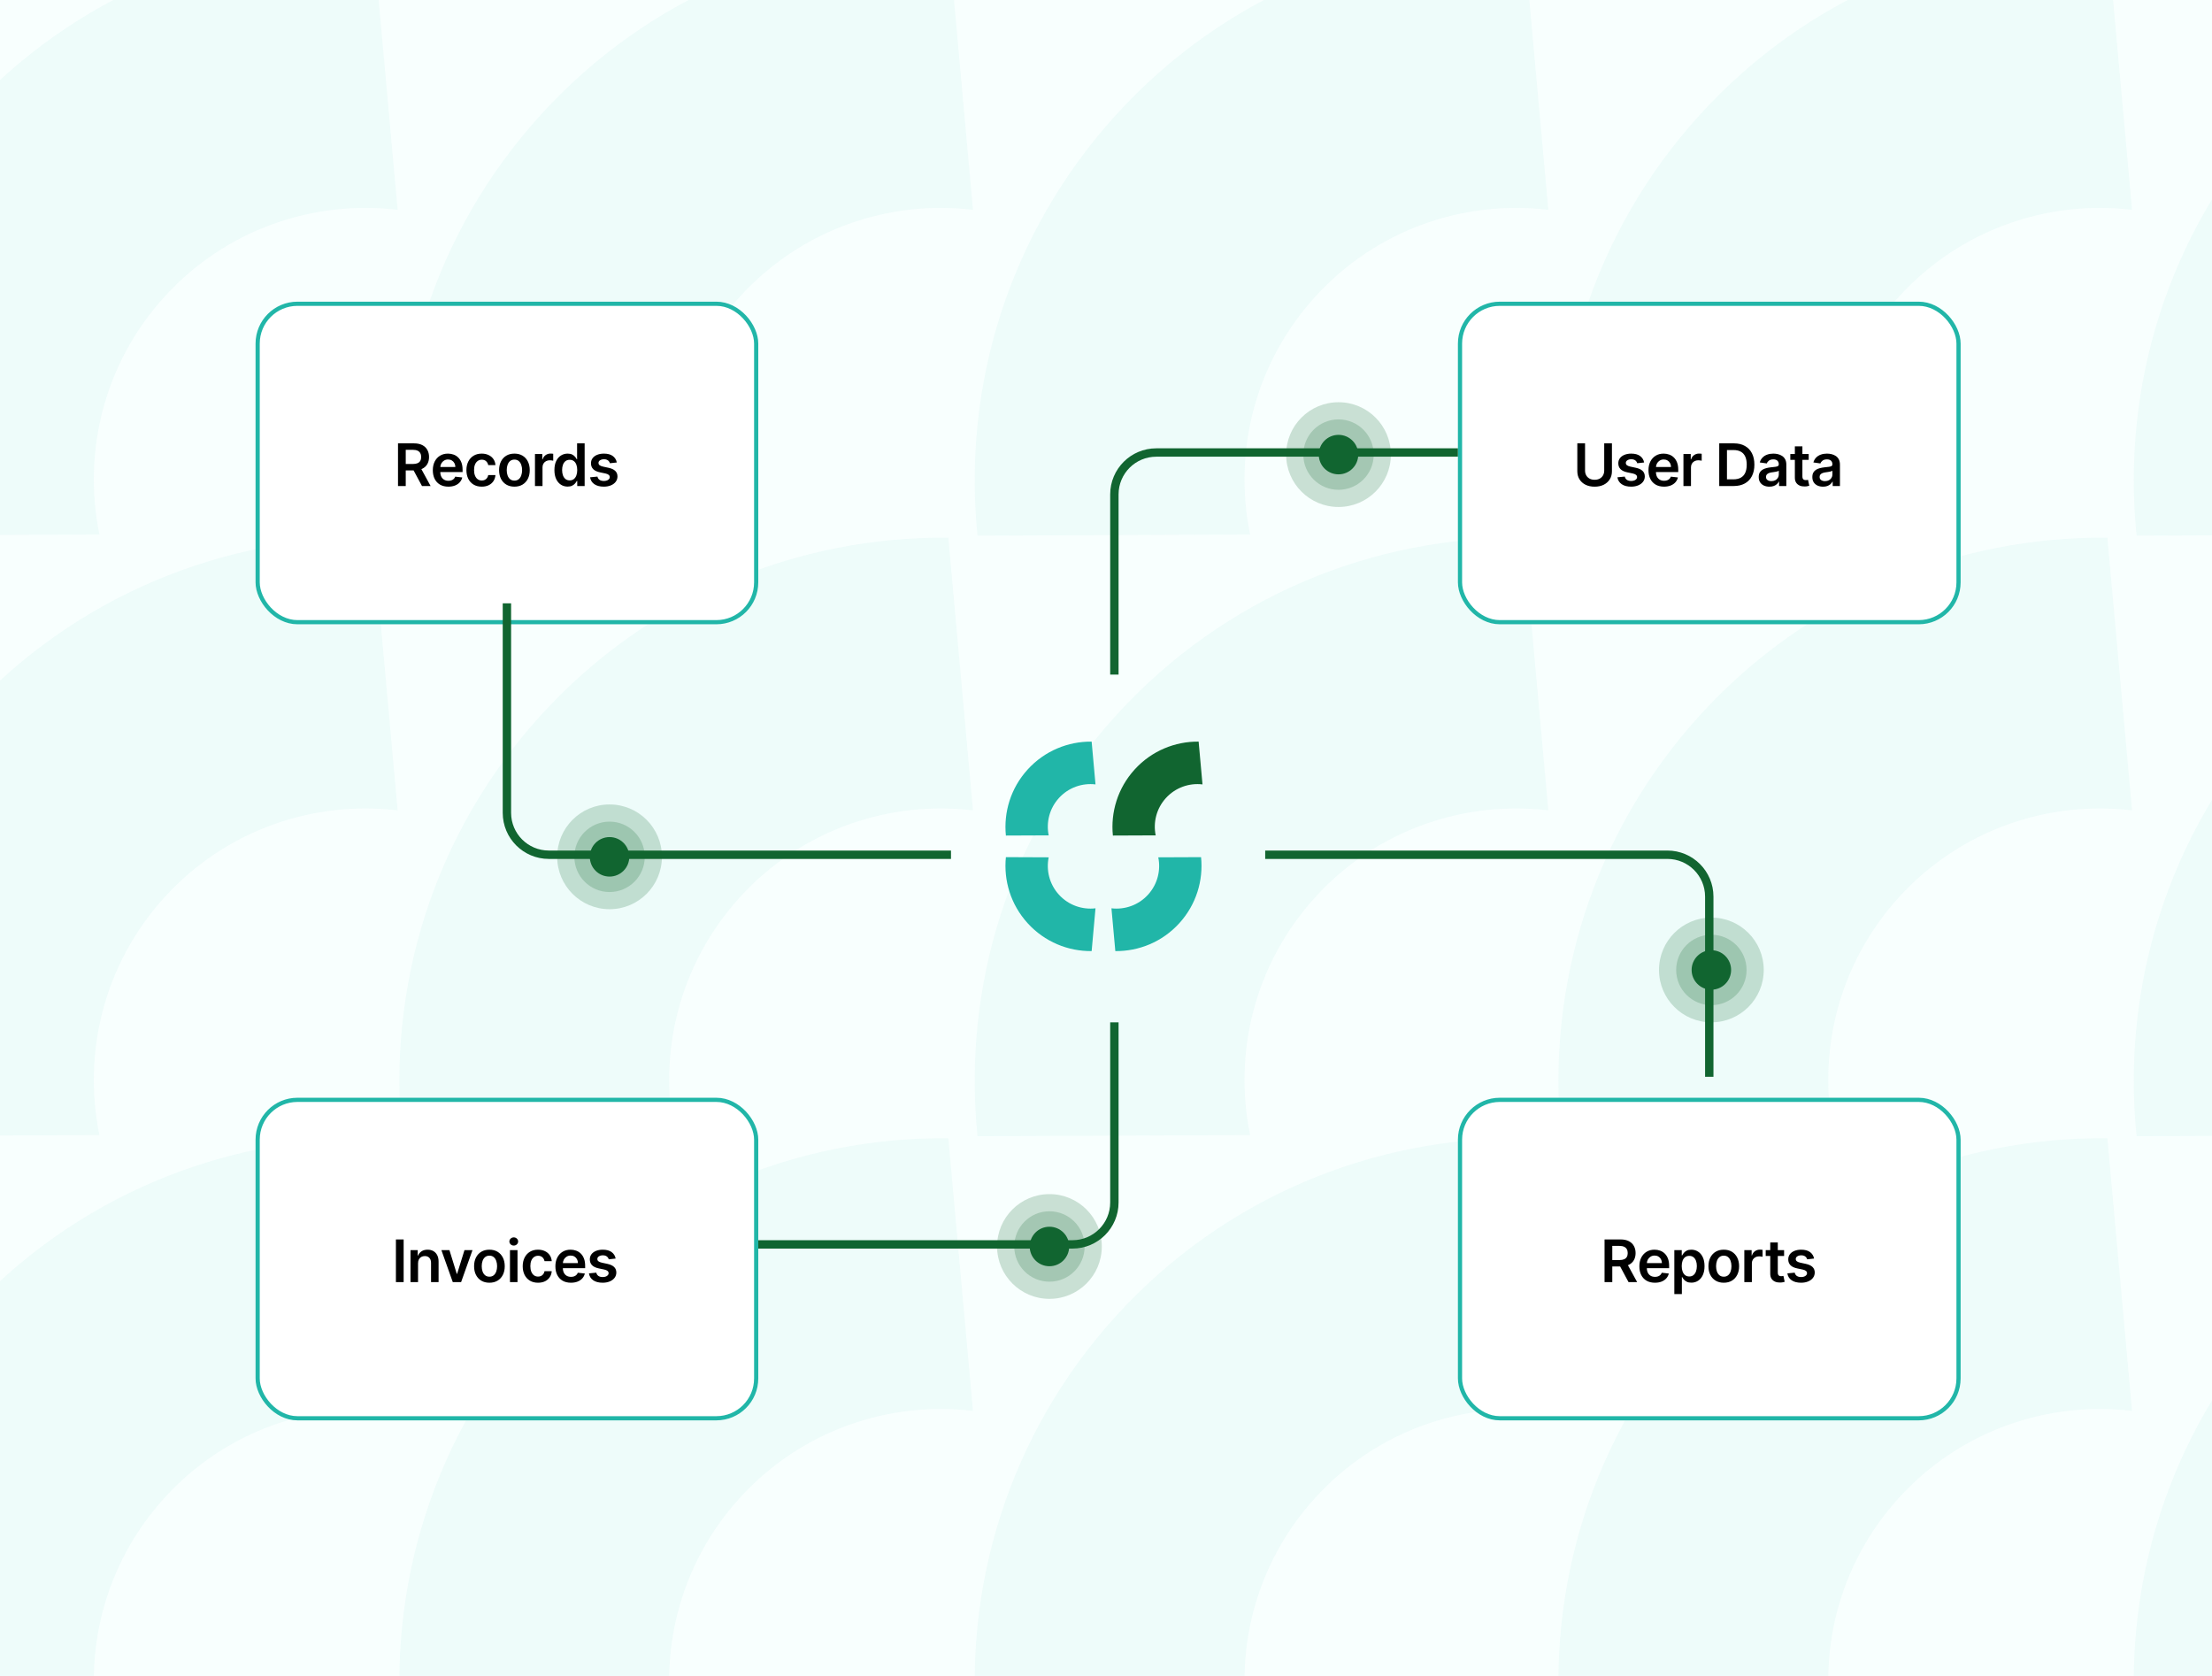 <svg width="528" height="400" viewBox="0 0 528 400" fill="none" xmlns="http://www.w3.org/2000/svg">
<g clip-path="url(#clip0_506_120)">
<rect width="528" height="400" fill="#F8FFFE"/>
<g opacity="0.05" clip-path="url(#clip1_506_120)">
<path d="M89.025 -14.993L94.906 50.068C74.819 47.682 53.916 54.709 39.266 70.815C24.762 86.757 19.691 107.962 23.727 127.573L-41.329 127.842C-44.93 92.469 -34.054 55.771 -8.248 27.402C17.659 -1.076 53.339 -15.362 89.025 -14.993Z" fill="#21B6A8"/>
<path d="M89.025 128.34L94.906 193.401C74.819 191.016 53.916 198.043 39.266 214.148C24.762 230.091 19.691 251.295 23.727 270.906L-41.329 271.175C-44.93 235.803 -34.054 199.104 -8.248 170.736C17.659 142.257 53.339 127.972 89.025 128.34Z" fill="#21B6A8"/>
<path d="M89.025 271.673L94.906 336.734C74.819 334.349 53.916 341.376 39.266 357.481C24.762 373.424 19.691 394.628 23.727 414.239L-41.329 414.508C-44.93 379.136 -34.054 342.437 -8.248 314.069C17.659 285.59 53.339 271.305 89.025 271.673Z" fill="#21B6A8"/>
<path d="M226.358 -14.993L232.239 50.068C212.152 47.682 191.25 54.709 176.599 70.815C162.096 86.757 157.025 107.962 161.061 127.573L96.005 127.842C92.404 92.469 103.28 55.771 129.086 27.402C154.993 -1.076 190.673 -15.362 226.358 -14.993Z" fill="#21B6A8"/>
<path d="M226.358 128.34L232.239 193.401C212.152 191.016 191.25 198.043 176.599 214.148C162.096 230.091 157.025 251.295 161.061 270.906L96.005 271.175C92.404 235.803 103.28 199.104 129.086 170.736C154.993 142.257 190.673 127.972 226.358 128.34Z" fill="#21B6A8"/>
<path d="M226.358 271.673L232.239 336.734C212.152 334.349 191.25 341.376 176.599 357.481C162.096 373.424 157.025 394.628 161.061 414.239L96.005 414.508C92.404 379.136 103.28 342.437 129.086 314.069C154.993 285.59 190.673 271.305 226.358 271.673Z" fill="#21B6A8"/>
<path d="M363.69 -14.993L369.571 50.068C349.484 47.682 328.582 54.709 313.931 70.815C299.428 86.757 294.357 107.962 298.393 127.573L233.337 127.842C229.736 92.469 240.612 55.771 266.418 27.402C292.325 -1.076 328.005 -15.362 363.69 -14.993Z" fill="#21B6A8"/>
<path d="M363.69 128.34L369.571 193.401C349.484 191.016 328.582 198.043 313.931 214.148C299.428 230.091 294.357 251.295 298.393 270.906L233.337 271.175C229.736 235.803 240.612 199.104 266.418 170.736C292.325 142.257 328.005 127.972 363.69 128.34Z" fill="#21B6A8"/>
<path d="M363.69 271.673L369.571 336.734C349.484 334.349 328.582 341.376 313.931 357.481C299.428 373.424 294.357 394.628 298.393 414.239L233.337 414.508C229.736 379.136 240.612 342.437 266.418 314.069C292.325 285.59 328.005 271.305 363.69 271.673Z" fill="#21B6A8"/>
</g>
<g opacity="0.05" clip-path="url(#clip2_506_120)">
<path d="M503.024 -14.993L508.905 50.068C488.818 47.682 467.916 54.709 453.265 70.815C438.762 86.757 433.691 107.962 437.727 127.573L372.671 127.842C369.07 92.469 379.946 55.771 405.752 27.402C431.659 -1.076 467.339 -15.362 503.024 -14.993Z" fill="#21B6A8"/>
<path d="M503.024 128.34L508.905 193.401C488.818 191.016 467.916 198.043 453.265 214.148C438.762 230.091 433.691 251.295 437.727 270.906L372.671 271.175C369.07 235.803 379.946 199.104 405.752 170.736C431.659 142.257 467.339 127.972 503.024 128.34Z" fill="#21B6A8"/>
<path d="M503.024 271.673L508.905 336.734C488.818 334.349 467.916 341.376 453.265 357.481C438.762 373.424 433.691 394.628 437.727 414.239L372.671 414.508C369.07 379.136 379.946 342.437 405.752 314.069C431.659 285.59 467.339 271.305 503.024 271.673Z" fill="#21B6A8"/>
<path d="M640.358 -14.993L646.239 50.068C626.152 47.682 605.25 54.709 590.599 70.815C576.096 86.757 571.025 107.962 575.061 127.573L510.005 127.842C506.404 92.469 517.28 55.771 543.086 27.402C568.993 -1.076 604.673 -15.362 640.358 -14.993Z" fill="#21B6A8"/>
<path d="M640.358 128.34L646.239 193.401C626.152 191.016 605.25 198.043 590.599 214.148C576.096 230.091 571.025 251.295 575.061 270.906L510.005 271.175C506.404 235.803 517.28 199.104 543.086 170.736C568.993 142.257 604.673 127.972 640.358 128.34Z" fill="#21B6A8"/>
<path d="M640.358 271.673L646.239 336.734C626.152 334.349 605.25 341.376 590.599 357.481C576.096 373.424 571.025 394.628 575.061 414.239L510.005 414.508C506.404 379.136 517.28 342.437 543.086 314.069C568.993 285.59 604.673 271.305 640.358 271.673Z" fill="#21B6A8"/>
</g>
<g filter="url(#filter0_d_506_120)">
<rect x="61" y="67" width="120" height="77" rx="10" fill="white"/>
<rect x="61.5" y="67.5" width="119" height="76" rx="9.5" stroke="#21B6A8"/>
<path d="M95.004 111V100.818H98.822C99.605 100.818 100.261 100.954 100.791 101.226C101.325 101.498 101.728 101.879 101.999 102.369C102.274 102.857 102.412 103.425 102.412 104.075C102.412 104.728 102.273 105.294 101.994 105.775C101.719 106.252 101.313 106.622 100.776 106.884C100.239 107.142 99.58 107.271 98.798 107.271H96.078V105.74H98.549C99.006 105.74 99.381 105.677 99.673 105.551C99.964 105.422 100.18 105.235 100.319 104.989C100.461 104.741 100.533 104.436 100.533 104.075C100.533 103.713 100.461 103.405 100.319 103.15C100.176 102.891 99.959 102.696 99.668 102.563C99.376 102.427 99 102.359 98.539 102.359H96.849V111H95.004ZM100.264 106.386L102.785 111H100.727L98.251 106.386H100.264ZM107.021 111.149C106.256 111.149 105.595 110.99 105.038 110.672C104.484 110.35 104.058 109.896 103.76 109.31C103.462 108.72 103.313 108.025 103.313 107.227C103.313 106.441 103.462 105.752 103.76 105.158C104.062 104.562 104.483 104.098 105.023 103.766C105.563 103.432 106.198 103.264 106.927 103.264C107.398 103.264 107.842 103.34 108.259 103.493C108.68 103.642 109.052 103.874 109.373 104.189C109.698 104.504 109.953 104.905 110.139 105.392C110.324 105.876 110.417 106.453 110.417 107.122V107.674H104.158V106.461H108.692C108.689 106.116 108.614 105.81 108.468 105.541C108.322 105.269 108.119 105.056 107.857 104.9C107.598 104.744 107.297 104.666 106.952 104.666C106.584 104.666 106.261 104.756 105.982 104.935C105.704 105.11 105.487 105.342 105.331 105.631C105.179 105.916 105.101 106.229 105.097 106.57V107.629C105.097 108.073 105.179 108.455 105.341 108.773C105.503 109.088 105.731 109.33 106.022 109.499C106.314 109.664 106.655 109.747 107.046 109.747C107.308 109.747 107.545 109.711 107.757 109.638C107.969 109.562 108.153 109.451 108.309 109.305C108.465 109.159 108.583 108.978 108.662 108.763L110.343 108.952C110.236 109.396 110.034 109.784 109.736 110.115C109.441 110.443 109.063 110.698 108.602 110.881C108.142 111.06 107.615 111.149 107.021 111.149ZM114.991 111.149C114.228 111.149 113.574 110.982 113.027 110.647C112.483 110.312 112.064 109.85 111.769 109.26C111.477 108.667 111.332 107.984 111.332 107.212C111.332 106.436 111.481 105.752 111.779 105.158C112.077 104.562 112.498 104.098 113.042 103.766C113.589 103.432 114.235 103.264 114.981 103.264C115.6 103.264 116.149 103.379 116.626 103.607C117.107 103.833 117.49 104.152 117.775 104.567C118.06 104.978 118.222 105.458 118.262 106.009H116.542C116.472 105.641 116.306 105.334 116.045 105.089C115.786 104.84 115.44 104.716 115.006 104.716C114.638 104.716 114.314 104.815 114.036 105.014C113.758 105.21 113.541 105.491 113.385 105.859C113.232 106.227 113.156 106.668 113.156 107.182C113.156 107.702 113.232 108.15 113.385 108.524C113.537 108.895 113.751 109.182 114.026 109.384C114.305 109.583 114.631 109.683 115.006 109.683C115.271 109.683 115.508 109.633 115.716 109.533C115.929 109.431 116.106 109.283 116.248 109.091C116.391 108.899 116.489 108.665 116.542 108.39H118.262C118.219 108.93 118.06 109.409 117.785 109.827C117.51 110.241 117.135 110.566 116.661 110.801C116.187 111.033 115.63 111.149 114.991 111.149ZM122.791 111.149C122.045 111.149 121.399 110.985 120.852 110.657C120.305 110.329 119.881 109.87 119.579 109.28C119.281 108.69 119.132 108 119.132 107.212C119.132 106.423 119.281 105.732 119.579 105.138C119.881 104.545 120.305 104.085 120.852 103.756C121.399 103.428 122.045 103.264 122.791 103.264C123.536 103.264 124.183 103.428 124.73 103.756C125.276 104.085 125.699 104.545 125.997 105.138C126.299 105.732 126.45 106.423 126.45 107.212C126.45 108 126.299 108.69 125.997 109.28C125.699 109.87 125.276 110.329 124.73 110.657C124.183 110.985 123.536 111.149 122.791 111.149ZM122.801 109.707C123.205 109.707 123.543 109.596 123.815 109.374C124.087 109.149 124.289 108.847 124.421 108.469C124.557 108.092 124.625 107.671 124.625 107.207C124.625 106.739 124.557 106.317 124.421 105.939C124.289 105.558 124.087 105.254 123.815 105.029C123.543 104.804 123.205 104.691 122.801 104.691C122.386 104.691 122.042 104.804 121.767 105.029C121.495 105.254 121.291 105.558 121.155 105.939C121.022 106.317 120.956 106.739 120.956 107.207C120.956 107.671 121.022 108.092 121.155 108.469C121.291 108.847 121.495 109.149 121.767 109.374C122.042 109.596 122.386 109.707 122.801 109.707ZM127.697 111V103.364H129.442V104.636H129.522C129.661 104.196 129.9 103.856 130.238 103.617C130.579 103.375 130.969 103.254 131.406 103.254C131.506 103.254 131.617 103.259 131.739 103.269C131.865 103.276 131.97 103.287 132.052 103.304V104.96C131.976 104.933 131.855 104.91 131.689 104.89C131.527 104.867 131.37 104.855 131.217 104.855C130.889 104.855 130.594 104.926 130.332 105.069C130.074 105.208 129.87 105.402 129.721 105.651C129.572 105.899 129.497 106.186 129.497 106.511V111H127.697ZM135.487 111.134C134.888 111.134 134.351 110.98 133.877 110.672C133.403 110.364 133.028 109.916 132.753 109.33C132.478 108.743 132.34 108.03 132.34 107.192C132.34 106.343 132.48 105.627 132.758 105.044C133.04 104.457 133.419 104.015 133.897 103.717C134.374 103.415 134.906 103.264 135.492 103.264C135.94 103.264 136.308 103.34 136.596 103.493C136.884 103.642 137.113 103.823 137.282 104.035C137.451 104.244 137.582 104.441 137.675 104.626H137.75V100.818H139.554V111H137.784V109.797H137.675C137.582 109.982 137.448 110.18 137.272 110.388C137.097 110.594 136.865 110.77 136.576 110.915C136.288 111.061 135.925 111.134 135.487 111.134ZM135.99 109.658C136.371 109.658 136.696 109.555 136.964 109.349C137.232 109.141 137.436 108.851 137.575 108.479C137.715 108.108 137.784 107.676 137.784 107.182C137.784 106.688 137.715 106.259 137.575 105.894C137.44 105.53 137.237 105.246 136.969 105.044C136.704 104.842 136.377 104.741 135.99 104.741C135.589 104.741 135.254 104.845 134.985 105.054C134.717 105.263 134.515 105.551 134.379 105.919C134.243 106.287 134.175 106.708 134.175 107.182C134.175 107.659 134.243 108.085 134.379 108.46C134.518 108.831 134.722 109.124 134.99 109.339C135.262 109.552 135.595 109.658 135.99 109.658ZM147.227 105.382L145.587 105.561C145.54 105.395 145.459 105.24 145.343 105.094C145.231 104.948 145.078 104.83 144.886 104.741C144.694 104.651 144.458 104.607 144.18 104.607C143.805 104.607 143.491 104.688 143.235 104.85C142.983 105.013 142.859 105.223 142.862 105.482C142.859 105.704 142.94 105.884 143.106 106.023C143.275 106.163 143.553 106.277 143.941 106.366L145.244 106.645C145.966 106.801 146.503 107.048 146.855 107.386C147.209 107.724 147.388 108.166 147.392 108.713C147.388 109.194 147.247 109.618 146.969 109.986C146.694 110.35 146.311 110.635 145.821 110.841C145.33 111.046 144.767 111.149 144.13 111.149C143.196 111.149 142.443 110.954 141.873 110.562C141.303 110.168 140.963 109.62 140.854 108.917L142.609 108.748C142.688 109.093 142.857 109.353 143.116 109.528C143.375 109.704 143.711 109.792 144.125 109.792C144.553 109.792 144.896 109.704 145.154 109.528C145.416 109.353 145.547 109.136 145.547 108.877C145.547 108.658 145.463 108.478 145.294 108.335C145.128 108.193 144.869 108.083 144.518 108.007L143.215 107.734C142.483 107.581 141.941 107.324 141.59 106.963C141.238 106.598 141.064 106.138 141.068 105.581C141.064 105.11 141.192 104.703 141.451 104.358C141.712 104.01 142.075 103.741 142.539 103.553C143.007 103.36 143.545 103.264 144.155 103.264C145.05 103.264 145.754 103.455 146.268 103.836C146.785 104.217 147.105 104.732 147.227 105.382Z" fill="black"/>
</g>
<g filter="url(#filter1_d_506_120)">
<rect x="348" y="67" width="120" height="77" rx="10" fill="white"/>
<rect x="348.5" y="67.5" width="119" height="76" rx="9.5" stroke="#21B6A8"/>
<path d="M382.923 100.818H384.767V107.47C384.767 108.199 384.595 108.841 384.25 109.394C383.909 109.948 383.428 110.38 382.808 110.692C382.188 111 381.464 111.154 380.636 111.154C379.804 111.154 379.078 111 378.458 110.692C377.838 110.38 377.358 109.948 377.016 109.394C376.675 108.841 376.504 108.199 376.504 107.47V100.818H378.349V107.316C378.349 107.74 378.442 108.118 378.627 108.45C378.816 108.781 379.081 109.041 379.423 109.23C379.764 109.416 380.168 109.509 380.636 109.509C381.103 109.509 381.507 109.416 381.849 109.23C382.193 109.041 382.459 108.781 382.644 108.45C382.83 108.118 382.923 107.74 382.923 107.316V100.818ZM392.448 105.382L390.807 105.561C390.761 105.395 390.68 105.24 390.564 105.094C390.451 104.948 390.298 104.83 390.106 104.741C389.914 104.651 389.679 104.607 389.4 104.607C389.026 104.607 388.711 104.688 388.456 104.85C388.204 105.013 388.079 105.223 388.083 105.482C388.079 105.704 388.161 105.884 388.326 106.023C388.495 106.163 388.774 106.277 389.162 106.366L390.464 106.645C391.187 106.801 391.724 107.048 392.075 107.386C392.43 107.724 392.609 108.166 392.612 108.713C392.609 109.194 392.468 109.618 392.189 109.986C391.914 110.35 391.531 110.635 391.041 110.841C390.55 111.046 389.987 111.149 389.351 111.149C388.416 111.149 387.663 110.954 387.093 110.562C386.523 110.168 386.184 109.62 386.074 108.917L387.829 108.748C387.909 109.093 388.078 109.353 388.336 109.528C388.595 109.704 388.931 109.792 389.346 109.792C389.773 109.792 390.116 109.704 390.375 109.528C390.636 109.353 390.767 109.136 390.767 108.877C390.767 108.658 390.683 108.478 390.514 108.335C390.348 108.193 390.09 108.083 389.738 108.007L388.436 107.734C387.703 107.581 387.161 107.324 386.81 106.963C386.459 106.598 386.285 106.138 386.288 105.581C386.285 105.11 386.412 104.703 386.671 104.358C386.933 104.01 387.296 103.741 387.76 103.553C388.227 103.36 388.766 103.264 389.375 103.264C390.27 103.264 390.975 103.455 391.488 103.836C392.005 104.217 392.325 104.732 392.448 105.382ZM397.197 111.149C396.431 111.149 395.77 110.99 395.213 110.672C394.659 110.35 394.234 109.896 393.935 109.31C393.637 108.72 393.488 108.025 393.488 107.227C393.488 106.441 393.637 105.752 393.935 105.158C394.237 104.562 394.658 104.098 395.198 103.766C395.738 103.432 396.373 103.264 397.102 103.264C397.573 103.264 398.017 103.34 398.434 103.493C398.855 103.642 399.227 103.874 399.548 104.189C399.873 104.504 400.128 104.905 400.314 105.392C400.499 105.876 400.592 106.453 400.592 107.122V107.674H394.333V106.461H398.867C398.864 106.116 398.789 105.81 398.643 105.541C398.497 105.269 398.294 105.056 398.032 104.9C397.773 104.744 397.472 104.666 397.127 104.666C396.759 104.666 396.436 104.756 396.158 104.935C395.879 105.11 395.662 105.342 395.506 105.631C395.354 105.916 395.276 106.229 395.273 106.57V107.629C395.273 108.073 395.354 108.455 395.516 108.773C395.679 109.088 395.906 109.33 396.197 109.499C396.489 109.664 396.83 109.747 397.221 109.747C397.483 109.747 397.72 109.711 397.932 109.638C398.144 109.562 398.328 109.451 398.484 109.305C398.64 109.159 398.758 108.978 398.837 108.763L400.518 108.952C400.412 109.396 400.209 109.784 399.911 110.115C399.616 110.443 399.238 110.698 398.778 110.881C398.317 111.06 397.79 111.149 397.197 111.149ZM401.835 111V103.364H403.58V104.636H403.659C403.798 104.196 404.037 103.856 404.375 103.617C404.717 103.375 405.106 103.254 405.544 103.254C405.643 103.254 405.754 103.259 405.877 103.269C406.003 103.276 406.107 103.287 406.19 103.304V104.96C406.114 104.933 405.993 104.91 405.827 104.89C405.664 104.867 405.507 104.855 405.355 104.855C405.026 104.855 404.731 104.926 404.47 105.069C404.211 105.208 404.007 105.402 403.858 105.651C403.709 105.899 403.634 106.186 403.634 106.511V111H401.835ZM413.828 111H410.378V100.818H413.898C414.908 100.818 415.777 101.022 416.503 101.43C417.232 101.834 417.792 102.416 418.183 103.175C418.574 103.934 418.77 104.842 418.77 105.899C418.77 106.96 418.573 107.871 418.178 108.634C417.787 109.396 417.222 109.981 416.483 110.388C415.747 110.796 414.862 111 413.828 111ZM412.222 109.404H413.738C414.448 109.404 415.039 109.275 415.513 109.016C415.987 108.754 416.344 108.365 416.582 107.848C416.821 107.328 416.94 106.678 416.94 105.899C416.94 105.12 416.821 104.474 416.582 103.96C416.344 103.443 415.991 103.057 415.523 102.802C415.059 102.543 414.483 102.414 413.793 102.414H412.222V109.404ZM422.36 111.154C421.876 111.154 421.44 111.068 421.053 110.896C420.668 110.72 420.363 110.461 420.138 110.12C419.916 109.779 419.805 109.358 419.805 108.857C419.805 108.426 419.884 108.07 420.043 107.788C420.202 107.507 420.42 107.281 420.695 107.112C420.97 106.943 421.28 106.816 421.624 106.729C421.972 106.64 422.332 106.575 422.703 106.536C423.151 106.489 423.514 106.448 423.792 106.411C424.07 106.371 424.273 106.312 424.398 106.232C424.528 106.149 424.592 106.022 424.592 105.849V105.82C424.592 105.445 424.481 105.155 424.259 104.95C424.037 104.744 423.717 104.641 423.3 104.641C422.859 104.641 422.509 104.737 422.251 104.93C421.996 105.122 421.823 105.349 421.734 105.611L420.053 105.372C420.186 104.908 420.405 104.52 420.71 104.209C421.014 103.894 421.387 103.659 421.828 103.503C422.269 103.344 422.756 103.264 423.29 103.264C423.658 103.264 424.024 103.307 424.389 103.393C424.753 103.48 425.086 103.622 425.388 103.821C425.689 104.017 425.931 104.283 426.114 104.621C426.299 104.96 426.392 105.382 426.392 105.889V111H424.662V109.951H424.602C424.493 110.163 424.339 110.362 424.14 110.548C423.944 110.73 423.697 110.877 423.399 110.99C423.104 111.099 422.758 111.154 422.36 111.154ZM422.827 109.832C423.189 109.832 423.502 109.76 423.767 109.618C424.032 109.472 424.236 109.28 424.379 109.041C424.524 108.803 424.597 108.542 424.597 108.261V107.361C424.541 107.407 424.445 107.45 424.309 107.49C424.176 107.53 424.027 107.565 423.862 107.594C423.696 107.624 423.532 107.651 423.369 107.674C423.207 107.697 423.066 107.717 422.947 107.734C422.678 107.77 422.438 107.83 422.226 107.913C422.014 107.996 421.846 108.112 421.724 108.261C421.601 108.406 421.54 108.595 421.54 108.827C421.54 109.159 421.661 109.409 421.903 109.578C422.145 109.747 422.453 109.832 422.827 109.832ZM431.735 103.364V104.756H427.345V103.364H431.735ZM428.429 101.534H430.229V108.703C430.229 108.945 430.265 109.131 430.338 109.26C430.414 109.386 430.514 109.472 430.636 109.518C430.759 109.565 430.895 109.588 431.044 109.588C431.157 109.588 431.259 109.58 431.352 109.563C431.448 109.547 431.521 109.532 431.571 109.518L431.874 110.925C431.778 110.959 431.64 110.995 431.462 111.035C431.286 111.075 431.07 111.098 430.815 111.104C430.364 111.118 429.958 111.05 429.597 110.901C429.236 110.748 428.949 110.513 428.737 110.195C428.528 109.876 428.426 109.479 428.429 109.001V101.534ZM435.158 111.154C434.674 111.154 434.238 111.068 433.85 110.896C433.466 110.72 433.161 110.461 432.935 110.12C432.713 109.779 432.602 109.358 432.602 108.857C432.602 108.426 432.682 108.07 432.841 107.788C433 107.507 433.217 107.281 433.492 107.112C433.767 106.943 434.077 106.816 434.422 106.729C434.77 106.64 435.129 106.575 435.501 106.536C435.948 106.489 436.311 106.448 436.589 106.411C436.868 106.371 437.07 106.312 437.196 106.232C437.325 106.149 437.39 106.022 437.39 105.849V105.82C437.39 105.445 437.279 105.155 437.057 104.95C436.835 104.744 436.515 104.641 436.097 104.641C435.656 104.641 435.307 104.737 435.048 104.93C434.793 105.122 434.621 105.349 434.531 105.611L432.851 105.372C432.983 104.908 433.202 104.52 433.507 104.209C433.812 103.894 434.185 103.659 434.626 103.503C435.066 103.344 435.554 103.264 436.087 103.264C436.455 103.264 436.821 103.307 437.186 103.393C437.551 103.48 437.884 103.622 438.185 103.821C438.487 104.017 438.729 104.283 438.911 104.621C439.097 104.96 439.19 105.382 439.19 105.889V111H437.459V109.951H437.4C437.29 110.163 437.136 110.362 436.937 110.548C436.742 110.73 436.495 110.877 436.197 110.99C435.902 111.099 435.555 111.154 435.158 111.154ZM435.625 109.832C435.986 109.832 436.299 109.76 436.565 109.618C436.83 109.472 437.033 109.28 437.176 109.041C437.322 108.803 437.395 108.542 437.395 108.261V107.361C437.338 107.407 437.242 107.45 437.106 107.49C436.974 107.53 436.825 107.565 436.659 107.594C436.493 107.624 436.329 107.651 436.167 107.674C436.004 107.697 435.864 107.717 435.744 107.734C435.476 107.77 435.235 107.83 435.023 107.913C434.811 107.996 434.644 108.112 434.521 108.261C434.399 108.406 434.337 108.595 434.337 108.827C434.337 109.159 434.458 109.409 434.7 109.578C434.942 109.747 435.25 109.832 435.625 109.832Z" fill="black"/>
</g>
<g filter="url(#filter2_d_506_120)">
<rect x="348" y="257" width="120" height="77" rx="10" fill="white"/>
<rect x="348.5" y="257.5" width="119" height="76" rx="9.5" stroke="#21B6A8"/>
<path d="M383.004 301V290.818H386.822C387.605 290.818 388.261 290.954 388.791 291.226C389.325 291.498 389.728 291.879 389.999 292.369C390.274 292.857 390.412 293.425 390.412 294.075C390.412 294.728 390.273 295.294 389.994 295.775C389.719 296.252 389.313 296.622 388.776 296.884C388.239 297.142 387.58 297.271 386.798 297.271H384.078V295.74H386.549C387.006 295.74 387.381 295.677 387.673 295.551C387.964 295.422 388.18 295.235 388.319 294.989C388.461 294.741 388.533 294.436 388.533 294.075C388.533 293.713 388.461 293.405 388.319 293.15C388.176 292.891 387.959 292.696 387.668 292.563C387.376 292.427 387 292.359 386.539 292.359H384.849V301H383.004ZM388.264 296.386L390.785 301H388.727L386.251 296.386H388.264ZM395.021 301.149C394.256 301.149 393.595 300.99 393.038 300.672C392.484 300.35 392.058 299.896 391.76 299.31C391.462 298.72 391.313 298.025 391.313 297.227C391.313 296.441 391.462 295.752 391.76 295.158C392.062 294.562 392.483 294.098 393.023 293.766C393.563 293.432 394.198 293.264 394.927 293.264C395.398 293.264 395.842 293.34 396.259 293.493C396.68 293.642 397.052 293.874 397.373 294.189C397.698 294.504 397.953 294.905 398.139 295.392C398.324 295.876 398.417 296.453 398.417 297.122V297.674H392.158V296.461H396.692C396.689 296.116 396.614 295.81 396.468 295.541C396.322 295.269 396.119 295.056 395.857 294.9C395.598 294.744 395.297 294.666 394.952 294.666C394.584 294.666 394.261 294.756 393.982 294.935C393.704 295.11 393.487 295.342 393.331 295.631C393.179 295.916 393.101 296.229 393.097 296.57V297.629C393.097 298.073 393.179 298.455 393.341 298.773C393.503 299.088 393.731 299.33 394.022 299.499C394.314 299.664 394.655 299.747 395.046 299.747C395.308 299.747 395.545 299.711 395.757 299.638C395.969 299.562 396.153 299.451 396.309 299.305C396.465 299.159 396.583 298.978 396.662 298.763L398.343 298.952C398.236 299.396 398.034 299.784 397.736 300.115C397.441 300.443 397.063 300.698 396.602 300.881C396.142 301.06 395.615 301.149 395.021 301.149ZM399.66 303.864V293.364H401.43V294.626H401.534C401.627 294.441 401.758 294.244 401.927 294.035C402.096 293.823 402.324 293.642 402.613 293.493C402.901 293.34 403.269 293.264 403.716 293.264C404.306 293.264 404.838 293.415 405.312 293.717C405.79 294.015 406.167 294.457 406.446 295.044C406.728 295.627 406.868 296.343 406.868 297.192C406.868 298.03 406.731 298.743 406.456 299.33C406.181 299.916 405.806 300.364 405.332 300.672C404.858 300.98 404.321 301.134 403.721 301.134C403.284 301.134 402.921 301.061 402.633 300.915C402.344 300.77 402.112 300.594 401.937 300.388C401.764 300.18 401.63 299.982 401.534 299.797H401.459V303.864H399.66ZM401.425 297.182C401.425 297.676 401.494 298.108 401.633 298.479C401.776 298.851 401.98 299.141 402.245 299.349C402.513 299.555 402.838 299.658 403.219 299.658C403.617 299.658 403.95 299.552 404.219 299.339C404.487 299.124 404.689 298.831 404.825 298.46C404.964 298.085 405.034 297.659 405.034 297.182C405.034 296.708 404.966 296.287 404.83 295.919C404.694 295.551 404.492 295.263 404.224 295.054C403.955 294.845 403.62 294.741 403.219 294.741C402.835 294.741 402.508 294.842 402.24 295.044C401.971 295.246 401.768 295.53 401.628 295.894C401.492 296.259 401.425 296.688 401.425 297.182ZM411.461 301.149C410.715 301.149 410.069 300.985 409.522 300.657C408.975 300.329 408.551 299.87 408.249 299.28C407.951 298.69 407.802 298 407.802 297.212C407.802 296.423 407.951 295.732 408.249 295.138C408.551 294.545 408.975 294.085 409.522 293.756C410.069 293.428 410.715 293.264 411.461 293.264C412.206 293.264 412.853 293.428 413.4 293.756C413.946 294.085 414.369 294.545 414.667 295.138C414.969 295.732 415.12 296.423 415.12 297.212C415.12 298 414.969 298.69 414.667 299.28C414.369 299.87 413.946 300.329 413.4 300.657C412.853 300.985 412.206 301.149 411.461 301.149ZM411.471 299.707C411.875 299.707 412.213 299.596 412.485 299.374C412.757 299.149 412.959 298.847 413.091 298.469C413.227 298.092 413.295 297.671 413.295 297.207C413.295 296.739 413.227 296.317 413.091 295.939C412.959 295.558 412.757 295.254 412.485 295.029C412.213 294.804 411.875 294.691 411.471 294.691C411.056 294.691 410.712 294.804 410.436 295.029C410.165 295.254 409.961 295.558 409.825 295.939C409.692 296.317 409.626 296.739 409.626 297.207C409.626 297.671 409.692 298.092 409.825 298.469C409.961 298.847 410.165 299.149 410.436 299.374C410.712 299.596 411.056 299.707 411.471 299.707ZM416.367 301V293.364H418.112V294.636H418.192C418.331 294.196 418.57 293.856 418.908 293.617C419.249 293.375 419.639 293.254 420.076 293.254C420.175 293.254 420.286 293.259 420.409 293.269C420.535 293.276 420.639 293.287 420.722 293.304V294.96C420.646 294.933 420.525 294.91 420.359 294.89C420.197 294.867 420.04 294.855 419.887 294.855C419.559 294.855 419.264 294.926 419.002 295.069C418.744 295.208 418.54 295.402 418.391 295.651C418.242 295.899 418.167 296.186 418.167 296.511V301H416.367ZM425.861 293.364V294.756H421.471V293.364H425.861ZM422.555 291.534H424.355V298.703C424.355 298.945 424.391 299.131 424.464 299.26C424.541 299.386 424.64 299.472 424.763 299.518C424.885 299.565 425.021 299.588 425.17 299.588C425.283 299.588 425.386 299.58 425.479 299.563C425.575 299.547 425.648 299.532 425.697 299.518L426.001 300.925C425.904 300.959 425.767 300.995 425.588 301.035C425.412 301.075 425.197 301.098 424.942 301.104C424.491 301.118 424.085 301.05 423.724 300.901C423.362 300.748 423.076 300.513 422.863 300.195C422.655 299.876 422.552 299.479 422.555 299.001V291.534ZM433.013 295.382L431.372 295.561C431.326 295.395 431.244 295.24 431.128 295.094C431.016 294.948 430.863 294.83 430.671 294.741C430.479 294.651 430.243 294.607 429.965 294.607C429.591 294.607 429.276 294.688 429.02 294.85C428.769 295.013 428.644 295.223 428.648 295.482C428.644 295.704 428.725 295.884 428.891 296.023C429.06 296.163 429.339 296.277 429.726 296.366L431.029 296.645C431.752 296.801 432.288 297.048 432.64 297.386C432.994 297.724 433.173 298.166 433.177 298.713C433.173 299.194 433.033 299.618 432.754 299.986C432.479 300.35 432.096 300.635 431.606 300.841C431.115 301.046 430.552 301.149 429.915 301.149C428.981 301.149 428.228 300.954 427.658 300.562C427.088 300.168 426.748 299.62 426.639 298.917L428.394 298.748C428.474 299.093 428.643 299.353 428.901 299.528C429.16 299.704 429.496 299.792 429.91 299.792C430.338 299.792 430.681 299.704 430.939 299.528C431.201 299.353 431.332 299.136 431.332 298.877C431.332 298.658 431.248 298.478 431.079 298.335C430.913 298.193 430.654 298.083 430.303 298.007L429.001 297.734C428.268 297.581 427.726 297.324 427.375 296.963C427.024 296.598 426.85 296.138 426.853 295.581C426.85 295.11 426.977 294.703 427.236 294.358C427.497 294.01 427.86 293.741 428.324 293.553C428.792 293.36 429.33 293.264 429.94 293.264C430.835 293.264 431.539 293.455 432.053 293.836C432.57 294.217 432.89 294.732 433.013 295.382Z" fill="black"/>
</g>
<g filter="url(#filter3_d_506_120)">
<rect x="61" y="257" width="120" height="77" rx="10" fill="white"/>
<rect x="61.5" y="257.5" width="119" height="76" rx="9.5" stroke="#21B6A8"/>
<path d="M96.349 290.818V301H94.504V290.818H96.349ZM99.786 296.526V301H97.987V293.364H99.707V294.661H99.796C99.972 294.234 100.252 293.894 100.636 293.642C101.024 293.39 101.503 293.264 102.073 293.264C102.6 293.264 103.059 293.377 103.45 293.602C103.845 293.828 104.15 294.154 104.365 294.582C104.584 295.009 104.692 295.528 104.688 296.138V301H102.889V296.416C102.889 295.906 102.756 295.506 102.491 295.218C102.229 294.93 101.866 294.786 101.402 294.786C101.087 294.786 100.807 294.855 100.562 294.994C100.32 295.13 100.129 295.327 99.99 295.586C99.854 295.844 99.786 296.158 99.786 296.526ZM112.785 293.364L110.066 301H108.077L105.358 293.364H107.277L109.032 299.036H109.111L110.871 293.364H112.785ZM116.822 301.149C116.076 301.149 115.43 300.985 114.883 300.657C114.336 300.329 113.912 299.87 113.61 299.28C113.312 298.69 113.163 298 113.163 297.212C113.163 296.423 113.312 295.732 113.61 295.138C113.912 294.545 114.336 294.085 114.883 293.756C115.43 293.428 116.076 293.264 116.822 293.264C117.568 293.264 118.214 293.428 118.761 293.756C119.308 294.085 119.73 294.545 120.029 295.138C120.33 295.732 120.481 296.423 120.481 297.212C120.481 298 120.33 298.69 120.029 299.28C119.73 299.87 119.308 300.329 118.761 300.657C118.214 300.985 117.568 301.149 116.822 301.149ZM116.832 299.707C117.236 299.707 117.574 299.596 117.846 299.374C118.118 299.149 118.32 298.847 118.453 298.469C118.589 298.092 118.656 297.671 118.656 297.207C118.656 296.739 118.589 296.317 118.453 295.939C118.32 295.558 118.118 295.254 117.846 295.029C117.574 294.804 117.236 294.691 116.832 294.691C116.418 294.691 116.073 294.804 115.798 295.029C115.526 295.254 115.322 295.558 115.186 295.939C115.054 296.317 114.987 296.739 114.987 297.207C114.987 297.671 115.054 298.092 115.186 298.469C115.322 298.847 115.526 299.149 115.798 299.374C116.073 299.596 116.418 299.707 116.832 299.707ZM121.729 301V293.364H123.528V301H121.729ZM122.633 292.28C122.348 292.28 122.103 292.185 121.898 291.996C121.692 291.804 121.589 291.574 121.589 291.305C121.589 291.034 121.692 290.803 121.898 290.614C122.103 290.422 122.348 290.326 122.633 290.326C122.922 290.326 123.167 290.422 123.369 290.614C123.575 290.803 123.677 291.034 123.677 291.305C123.677 291.574 123.575 291.804 123.369 291.996C123.167 292.185 122.922 292.28 122.633 292.28ZM128.43 301.149C127.668 301.149 127.013 300.982 126.466 300.647C125.923 300.312 125.503 299.85 125.208 299.26C124.917 298.667 124.771 297.984 124.771 297.212C124.771 296.436 124.92 295.752 125.218 295.158C125.517 294.562 125.937 294.098 126.481 293.766C127.028 293.432 127.674 293.264 128.42 293.264C129.04 293.264 129.588 293.379 130.066 293.607C130.546 293.833 130.929 294.152 131.214 294.567C131.499 294.978 131.661 295.458 131.701 296.009H129.981C129.911 295.641 129.746 295.334 129.484 295.089C129.225 294.84 128.879 294.716 128.445 294.716C128.077 294.716 127.754 294.815 127.475 295.014C127.197 295.21 126.98 295.491 126.824 295.859C126.672 296.227 126.595 296.668 126.595 297.182C126.595 297.702 126.672 298.15 126.824 298.524C126.977 298.895 127.19 299.182 127.465 299.384C127.744 299.583 128.07 299.683 128.445 299.683C128.71 299.683 128.947 299.633 129.156 299.533C129.368 299.431 129.545 299.283 129.688 299.091C129.83 298.899 129.928 298.665 129.981 298.39H131.701C131.658 298.93 131.499 299.409 131.224 299.827C130.949 300.241 130.574 300.566 130.1 300.801C129.626 301.033 129.07 301.149 128.43 301.149ZM136.28 301.149C135.514 301.149 134.853 300.99 134.296 300.672C133.743 300.35 133.317 299.896 133.018 299.31C132.72 298.72 132.571 298.025 132.571 297.227C132.571 296.441 132.72 295.752 133.018 295.158C133.32 294.562 133.741 294.098 134.281 293.766C134.821 293.432 135.456 293.264 136.185 293.264C136.656 293.264 137.1 293.34 137.518 293.493C137.939 293.642 138.31 293.874 138.631 294.189C138.956 294.504 139.211 294.905 139.397 295.392C139.582 295.876 139.675 296.453 139.675 297.122V297.674H133.416V296.461H137.95C137.947 296.116 137.872 295.81 137.726 295.541C137.581 295.269 137.377 295.056 137.115 294.9C136.856 294.744 136.555 294.666 136.21 294.666C135.842 294.666 135.519 294.756 135.241 294.935C134.962 295.11 134.745 295.342 134.589 295.631C134.437 295.916 134.359 296.229 134.356 296.57V297.629C134.356 298.073 134.437 298.455 134.599 298.773C134.762 299.088 134.989 299.33 135.28 299.499C135.572 299.664 135.913 299.747 136.305 299.747C136.566 299.747 136.803 299.711 137.015 299.638C137.228 299.562 137.412 299.451 137.567 299.305C137.723 299.159 137.841 298.978 137.92 298.763L139.601 298.952C139.495 299.396 139.292 299.784 138.994 300.115C138.699 300.443 138.321 300.698 137.861 300.881C137.4 301.06 136.873 301.149 136.28 301.149ZM146.953 295.382L145.313 295.561C145.266 295.395 145.185 295.24 145.069 295.094C144.956 294.948 144.804 294.83 144.612 294.741C144.419 294.651 144.184 294.607 143.906 294.607C143.531 294.607 143.216 294.688 142.961 294.85C142.709 295.013 142.585 295.223 142.588 295.482C142.585 295.704 142.666 295.884 142.832 296.023C143.001 296.163 143.279 296.277 143.667 296.366L144.97 296.645C145.692 296.801 146.229 297.048 146.58 297.386C146.935 297.724 147.114 298.166 147.117 298.713C147.114 299.194 146.973 299.618 146.695 299.986C146.42 300.35 146.037 300.635 145.546 300.841C145.056 301.046 144.492 301.149 143.856 301.149C142.921 301.149 142.169 300.954 141.599 300.562C141.029 300.168 140.689 299.62 140.58 298.917L142.335 298.748C142.414 299.093 142.583 299.353 142.842 299.528C143.1 299.704 143.437 299.792 143.851 299.792C144.279 299.792 144.622 299.704 144.88 299.528C145.142 299.353 145.273 299.136 145.273 298.877C145.273 298.658 145.188 298.478 145.019 298.335C144.854 298.193 144.595 298.083 144.244 298.007L142.941 297.734C142.209 297.581 141.667 297.324 141.316 296.963C140.964 296.598 140.79 296.138 140.794 295.581C140.79 295.11 140.918 294.703 141.176 294.358C141.438 294.01 141.801 293.741 142.265 293.553C142.732 293.36 143.271 293.264 143.881 293.264C144.776 293.264 145.48 293.455 145.994 293.836C146.511 294.217 146.831 294.732 146.953 295.382Z" fill="black"/>
</g>
<path d="M286.111 177.001L287.034 187.214C283.881 186.84 280.599 187.943 278.298 190.471C276.021 192.974 275.225 196.302 275.859 199.381L265.644 199.423C265.079 193.87 266.787 188.109 270.838 183.656C274.906 179.186 280.508 176.943 286.111 177.001Z" fill="#116530"/>
<path d="M260.572 177.002L261.495 187.214C258.341 186.84 255.059 187.943 252.759 190.471C250.482 192.974 249.686 196.303 250.32 199.381L240.105 199.423C239.54 193.871 241.248 188.11 245.299 183.657C249.367 179.186 254.969 176.944 260.572 177.002Z" fill="#21B6A8"/>
<path d="M260.572 226.999L261.495 216.786C258.341 217.161 255.06 216.057 252.759 213.529C250.482 211.027 249.686 207.698 250.32 204.62L240.105 204.577C239.54 210.13 241.248 215.891 245.299 220.344C249.367 224.814 254.969 227.057 260.572 226.999Z" fill="#21B6A8"/>
<path d="M266.226 226.999L265.302 216.786C268.456 217.16 271.738 216.057 274.038 213.529C276.315 211.026 277.112 207.698 276.478 204.619L286.692 204.577C287.257 210.13 285.55 215.89 281.498 220.344C277.431 224.814 271.829 227.057 266.226 226.999Z" fill="#21B6A8"/>
<path d="M227 204L205.196 204L131 204C125.477 204 121 199.523 121 194L121 173.9L121 144" stroke="#116530" stroke-width="2"/>
<path d="M302 204L323.804 204L398 204C403.523 204 408 208.477 408 214L408 230.588L408 257" stroke="#116530" stroke-width="2"/>
<path d="M181 297L198.485 297L256 297C261.523 297 266 292.523 266 287L266 270.412L266 244" stroke="#116530" stroke-width="2"/>
<path d="M348 108L331.132 108L276 108C270.477 108 266 112.477 266 118L266 134.588L266 161" stroke="#116530" stroke-width="2"/>
<circle cx="319.501" cy="108.5" r="8.402" fill="#116530" fill-opacity="0.2"/>
<circle cx="319.5" cy="108.5" r="12.5" fill="#116530" fill-opacity="0.2"/>
<circle cx="319.5" cy="108.5" r="4.713" fill="#116530"/>
<circle cx="145.501" cy="204.5" r="8.402" fill="#116530" fill-opacity="0.2"/>
<circle cx="145.5" cy="204.5" r="12.5" fill="#116530" fill-opacity="0.2"/>
<circle cx="145.5" cy="204.5" r="4.713" fill="#116530"/>
<circle cx="250.501" cy="297.5" r="8.402" fill="#116530" fill-opacity="0.2"/>
<circle cx="250.5" cy="297.5" r="12.5" fill="#116530" fill-opacity="0.2"/>
<circle cx="250.5" cy="297.5" r="4.713" fill="#116530"/>
<circle cx="408.501" cy="231.5" r="8.402" fill="#116530" fill-opacity="0.2"/>
<circle cx="408.5" cy="231.5" r="12.5" fill="#116530" fill-opacity="0.2"/>
<circle cx="408.5" cy="231.5" r="4.713" fill="#116530"/>
</g>
<defs>
<filter id="filter0_d_506_120" x="38" y="49" width="166" height="123" filterUnits="userSpaceOnUse" color-interpolation-filters="sRGB">
<feFlood flood-opacity="0" result="BackgroundImageFix"/>
<feColorMatrix in="SourceAlpha" type="matrix" values="0 0 0 0 0 0 0 0 0 0 0 0 0 0 0 0 0 0 127 0" result="hardAlpha"/>
<feMorphology radius="3" operator="dilate" in="SourceAlpha" result="effect1_dropShadow_506_120"/>
<feOffset dy="5"/>
<feGaussianBlur stdDeviation="10"/>
<feComposite in2="hardAlpha" operator="out"/>
<feColorMatrix type="matrix" values="0 0 0 0 0.102 0 0 0 0 0.298 0 0 0 0 0.365 0 0 0 0.15 0"/>
<feBlend mode="normal" in2="BackgroundImageFix" result="effect1_dropShadow_506_120"/>
<feBlend mode="normal" in="SourceGraphic" in2="effect1_dropShadow_506_120" result="shape"/>
</filter>
<filter id="filter1_d_506_120" x="325" y="49" width="166" height="123" filterUnits="userSpaceOnUse" color-interpolation-filters="sRGB">
<feFlood flood-opacity="0" result="BackgroundImageFix"/>
<feColorMatrix in="SourceAlpha" type="matrix" values="0 0 0 0 0 0 0 0 0 0 0 0 0 0 0 0 0 0 127 0" result="hardAlpha"/>
<feMorphology radius="3" operator="dilate" in="SourceAlpha" result="effect1_dropShadow_506_120"/>
<feOffset dy="5"/>
<feGaussianBlur stdDeviation="10"/>
<feComposite in2="hardAlpha" operator="out"/>
<feColorMatrix type="matrix" values="0 0 0 0 0.102 0 0 0 0 0.298 0 0 0 0 0.365 0 0 0 0.15 0"/>
<feBlend mode="normal" in2="BackgroundImageFix" result="effect1_dropShadow_506_120"/>
<feBlend mode="normal" in="SourceGraphic" in2="effect1_dropShadow_506_120" result="shape"/>
</filter>
<filter id="filter2_d_506_120" x="325" y="239" width="166" height="123" filterUnits="userSpaceOnUse" color-interpolation-filters="sRGB">
<feFlood flood-opacity="0" result="BackgroundImageFix"/>
<feColorMatrix in="SourceAlpha" type="matrix" values="0 0 0 0 0 0 0 0 0 0 0 0 0 0 0 0 0 0 127 0" result="hardAlpha"/>
<feMorphology radius="3" operator="dilate" in="SourceAlpha" result="effect1_dropShadow_506_120"/>
<feOffset dy="5"/>
<feGaussianBlur stdDeviation="10"/>
<feComposite in2="hardAlpha" operator="out"/>
<feColorMatrix type="matrix" values="0 0 0 0 0.102 0 0 0 0 0.298 0 0 0 0 0.365 0 0 0 0.15 0"/>
<feBlend mode="normal" in2="BackgroundImageFix" result="effect1_dropShadow_506_120"/>
<feBlend mode="normal" in="SourceGraphic" in2="effect1_dropShadow_506_120" result="shape"/>
</filter>
<filter id="filter3_d_506_120" x="38" y="239" width="166" height="123" filterUnits="userSpaceOnUse" color-interpolation-filters="sRGB">
<feFlood flood-opacity="0" result="BackgroundImageFix"/>
<feColorMatrix in="SourceAlpha" type="matrix" values="0 0 0 0 0 0 0 0 0 0 0 0 0 0 0 0 0 0 127 0" result="hardAlpha"/>
<feMorphology radius="3" operator="dilate" in="SourceAlpha" result="effect1_dropShadow_506_120"/>
<feOffset dy="5"/>
<feGaussianBlur stdDeviation="10"/>
<feComposite in2="hardAlpha" operator="out"/>
<feColorMatrix type="matrix" values="0 0 0 0 0.102 0 0 0 0 0.298 0 0 0 0 0.365 0 0 0 0.15 0"/>
<feBlend mode="normal" in2="BackgroundImageFix" result="effect1_dropShadow_506_120"/>
<feBlend mode="normal" in="SourceGraphic" in2="effect1_dropShadow_506_120" result="shape"/>
</filter>
<clipPath id="clip0_506_120">
<rect width="528" height="400" fill="white"/>
</clipPath>
<clipPath id="clip1_506_120">
<rect width="412" height="430" fill="white" transform="translate(-42 -15)"/>
</clipPath>
<clipPath id="clip2_506_120">
<rect width="412" height="430" fill="white" transform="translate(372 -15)"/>
</clipPath>
</defs>
</svg>
